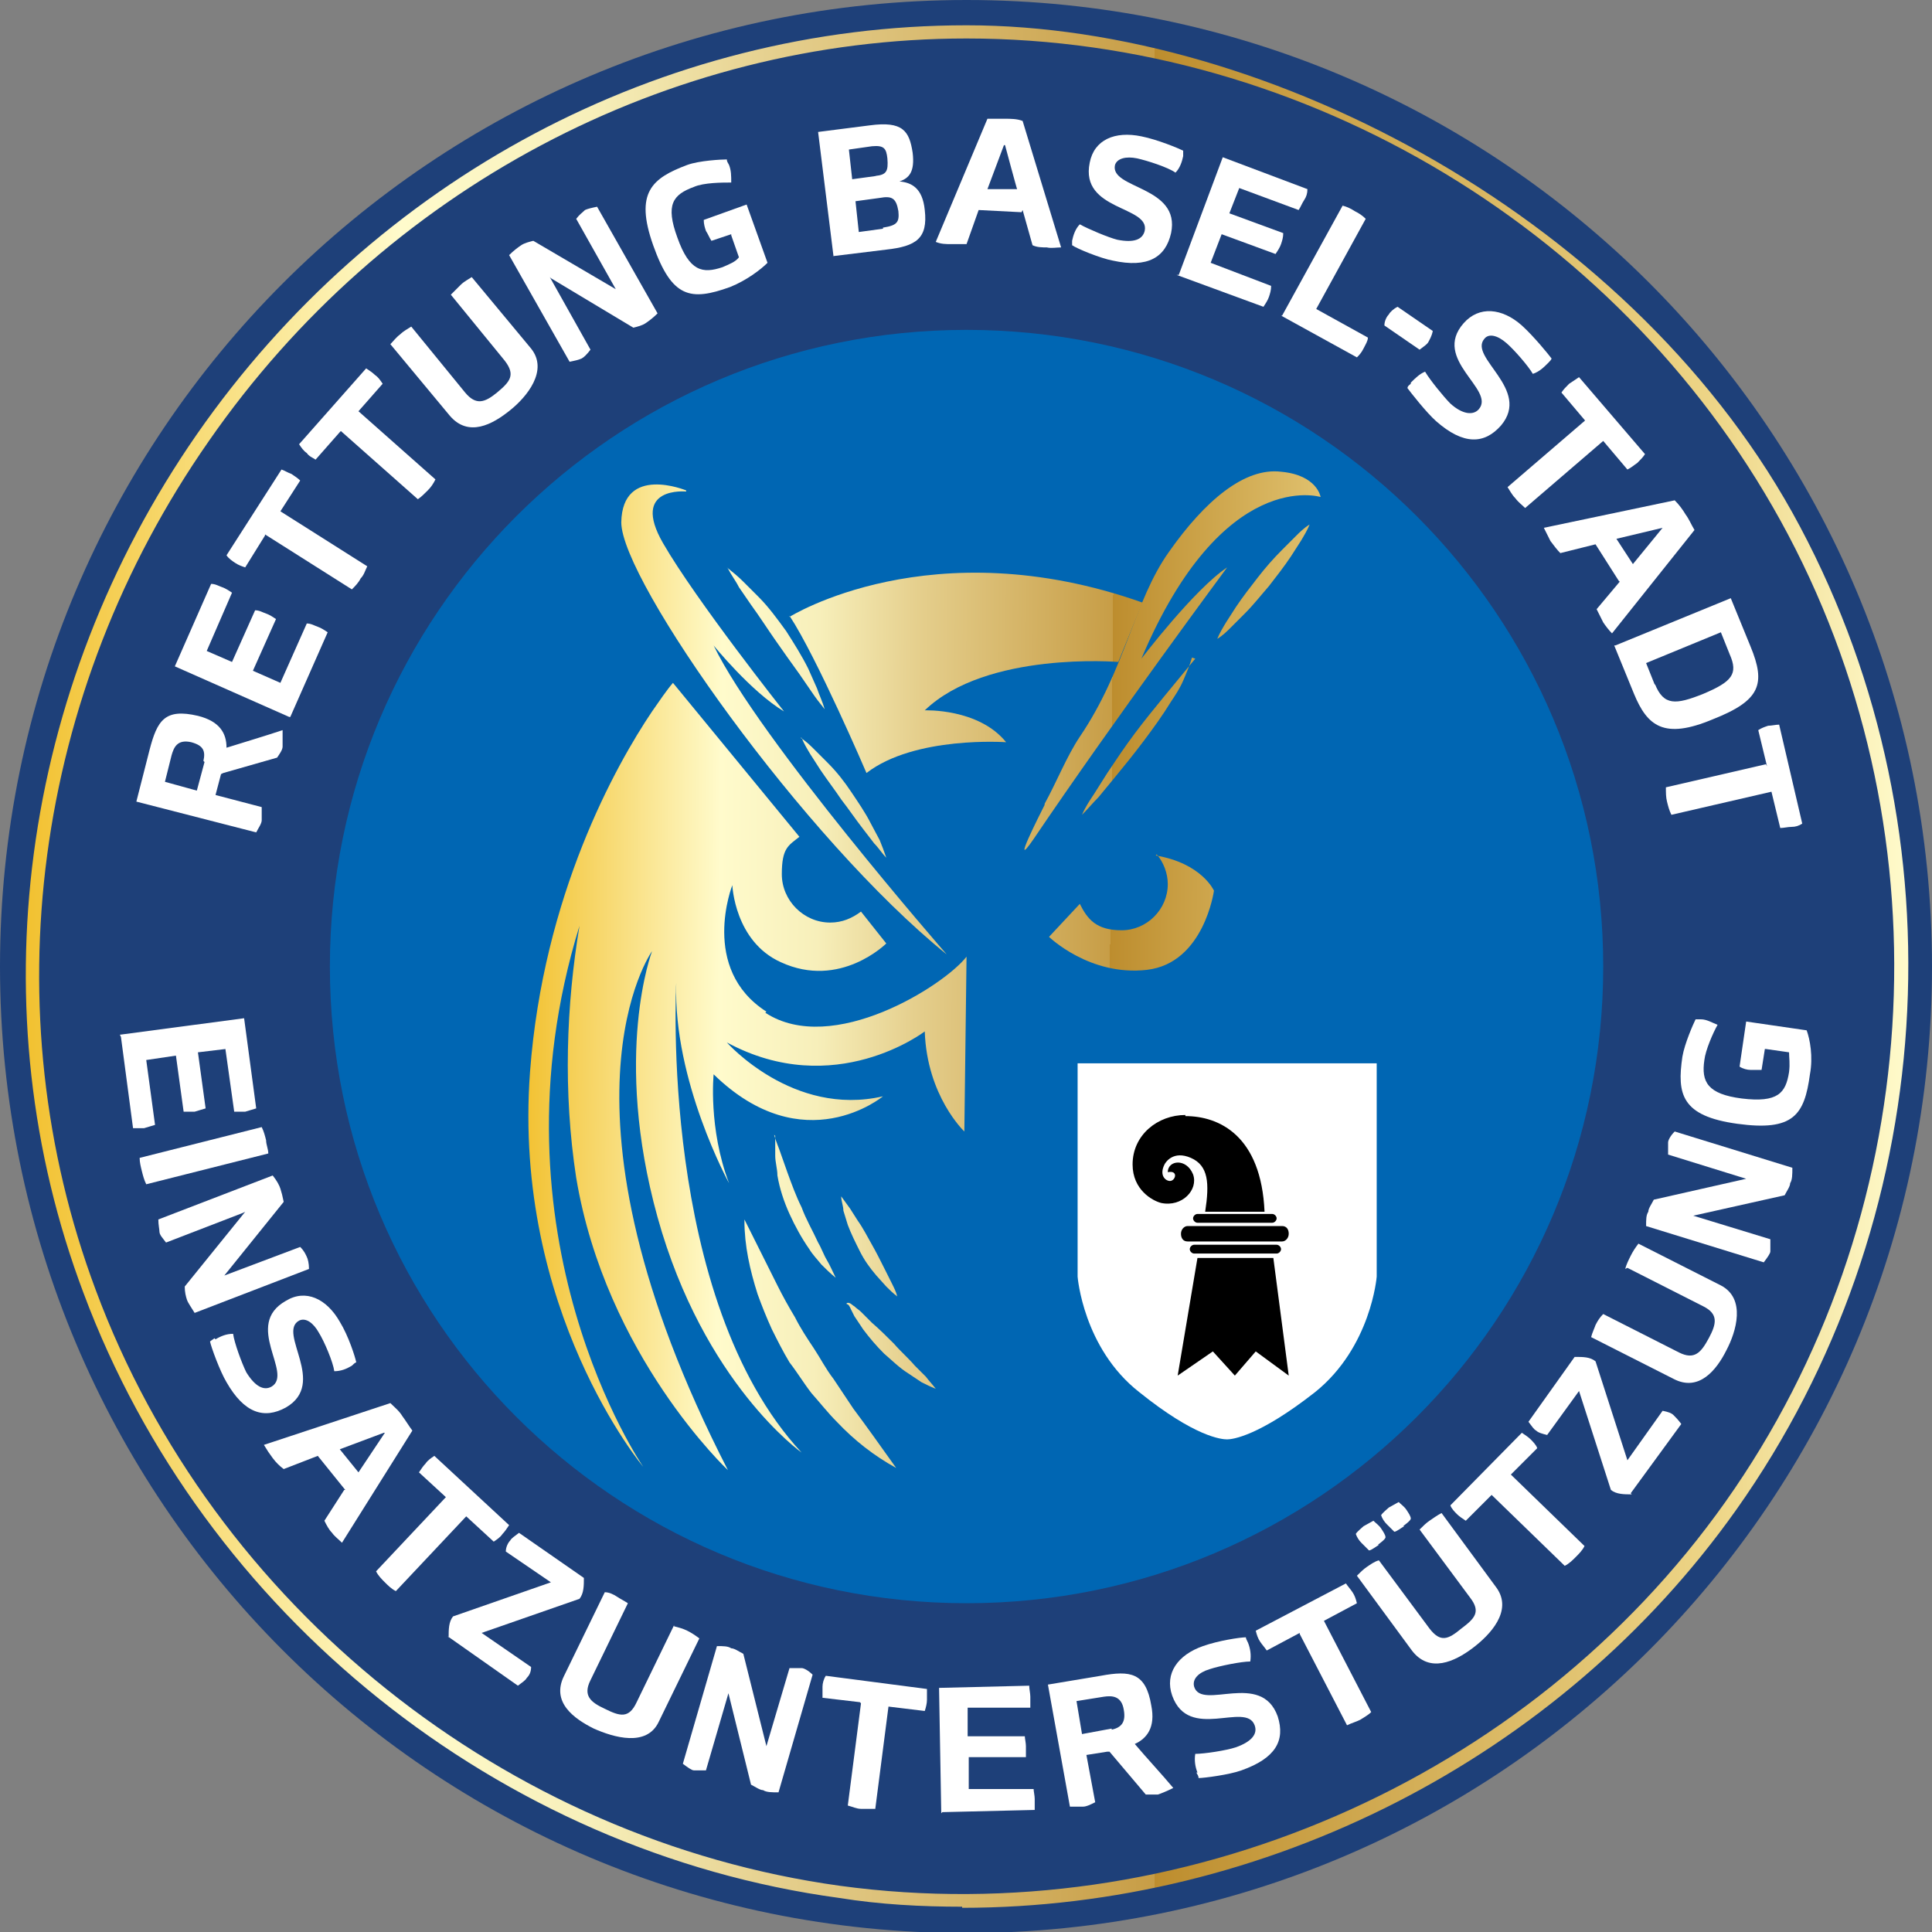 <?xml version="1.0" encoding="UTF-8"?>
<svg id="Ebene_1" xmlns="http://www.w3.org/2000/svg" version="1.1" xmlns:xlink="http://www.w3.org/1999/xlink" viewBox="0 0 175.7 175.7">
  <rect x="0" y="0" width="175.7" height="175.7" fill="#808080" stroke="none"/>
  <defs>
    <style>
      .st0 {
        fill: url(#Unbenannter_Verlauf_55);
      }

      .st1 {
        fill: #fff;
      }

      .st2 {
        fill: url(#Unbenannter_Verlauf_512);
      }

      .st3 {
        fill: url(#Unbenannter_Verlauf_54);
      }

      .st4 {
        fill: url(#Unbenannter_Verlauf_57);
      }

      .st5 {
        fill: url(#Unbenannter_Verlauf_56);
      }

      .st6 {
        fill: url(#Unbenannter_Verlauf_5);
      }

      .st7 {
        fill: url(#Unbenannter_Verlauf_513);
      }

      .st8 {
        fill: url(#Unbenannter_Verlauf_52);
      }

      .st9 {
        fill: url(#Unbenannter_Verlauf_53);
      }

      .st10 {
        fill: url(#Unbenannter_Verlauf_59);
      }

      .st11 {
        fill: #1e4079;
      }

      .st11, .st12, .st13 {
        fill-rule: evenodd;
      }

      .st14 {
        fill: url(#Unbenannter_Verlauf_510);
      }

      .st15 {
        fill: url(#Unbenannter_Verlauf_51);
      }

      .st16 {
        fill: url(#Unbenannter_Verlauf_511);
      }

      .st17 {
        fill: url(#Unbenannter_Verlauf_58);
      }

      .st13 {
        fill: #0066b3;
      }
    </style>
    <linearGradient id="Unbenannter_Verlauf_5" data-name="Unbenannter Verlauf 5" x1="2.3" y1="87.9" x2="173.5" y2="87.9" gradientUnits="userSpaceOnUse">
      <stop offset="0" stop-color="#f2c130"/>
      <stop offset=".2" stop-color="#fffbcc"/>
      <stop offset=".3" stop-color="#f7efba"/>
      <stop offset=".4" stop-color="#e5cf8d"/>
      <stop offset=".6" stop-color="#c79d46"/>
      <stop offset=".6" stop-color="#bd8d2e"/>
      <stop offset=".9" stop-color="#eed688"/>
      <stop offset="1" stop-color="#fffbcc"/>
    </linearGradient>
    <linearGradient id="Unbenannter_Verlauf_51" data-name="Unbenannter Verlauf 5" x1="47.9" y1="61" x2="136.7" y2="61.7" xlink:href="#Unbenannter_Verlauf_5"/>
    <linearGradient id="Unbenannter_Verlauf_52" data-name="Unbenannter Verlauf 5" x1="47.9" y1="59.5" x2="136.7" y2="60.2" xlink:href="#Unbenannter_Verlauf_5"/>
    <linearGradient id="Unbenannter_Verlauf_53" data-name="Unbenannter Verlauf 5" x1="47.9" y1="66.5" x2="136.7" y2="67.2" xlink:href="#Unbenannter_Verlauf_5"/>
    <linearGradient id="Unbenannter_Verlauf_54" data-name="Unbenannter Verlauf 5" x1="48" y1="52.5" x2="136.8" y2="53.1" xlink:href="#Unbenannter_Verlauf_5"/>
    <linearGradient id="Unbenannter_Verlauf_55" data-name="Unbenannter Verlauf 5" x1="47.6" y1="97.7" x2="136.4" y2="98.4" xlink:href="#Unbenannter_Verlauf_5"/>
    <linearGradient id="Unbenannter_Verlauf_56" data-name="Unbenannter Verlauf 5" x1="47.7" y1="82.5" x2="136.5" y2="83.2" xlink:href="#Unbenannter_Verlauf_5"/>
    <linearGradient id="Unbenannter_Verlauf_57" data-name="Unbenannter Verlauf 5" x1="47.9" y1="65.3" x2="136.7" y2="65.9" xlink:href="#Unbenannter_Verlauf_5"/>
    <linearGradient id="Unbenannter_Verlauf_58" data-name="Unbenannter Verlauf 5" x1="47.8" y1="72.4" x2="136.6" y2="73" xlink:href="#Unbenannter_Verlauf_5"/>
    <linearGradient id="Unbenannter_Verlauf_59" data-name="Unbenannter Verlauf 5" x1="47.4" y1="122" x2="136.2" y2="122.6" xlink:href="#Unbenannter_Verlauf_5"/>
    <linearGradient id="Unbenannter_Verlauf_510" data-name="Unbenannter Verlauf 5" x1="47.5" y1="109.5" x2="136.3" y2="110.1" xlink:href="#Unbenannter_Verlauf_5"/>
    <linearGradient id="Unbenannter_Verlauf_511" data-name="Unbenannter Verlauf 5" x1="47.4" y1="122.1" x2="136.2" y2="122.8" xlink:href="#Unbenannter_Verlauf_5"/>
    <linearGradient id="Unbenannter_Verlauf_512" data-name="Unbenannter Verlauf 5" x1="47.5" y1="113.1" x2="136.3" y2="113.8" xlink:href="#Unbenannter_Verlauf_5"/>
    <linearGradient id="Unbenannter_Verlauf_513" data-name="Unbenannter Verlauf 5" x1="47.9" y1="57.8" x2="136.7" y2="58.5" xlink:href="#Unbenannter_Verlauf_5"/>
  </defs>
  <g>
    <path class="st11" d="M87.9,0C136.4,0,175.7,39.3,175.7,87.9s-39.3,87.9-87.9,87.9S0,136.4,0,87.9,39.3,0,87.9,0h0Z"/>
    <path class="st6" d="M87.5,173.4c-3.7,0-7.5-.2-11.2-.8-30.9-4.2-57.8-25.8-68.7-55C-2.1,91.9,1.8,62.7,17.9,39.5,34.1,16.2,60.2,2.3,87.9,2.3s61.1,17.9,75.8,45.6c15,28.2,12.7,63.3-5.8,89.4-16.1,22.7-42.9,36.2-70.4,36.2ZM87.9,3.5c-27.2,0-53,13.7-68.9,36.6C3,63-.8,91.9,8.7,117.3c10.7,28.8,37.3,50,67.7,54.2,30.9,4.2,62.5-9.5,80.5-34.9,18.2-25.7,20.4-60.2,5.7-88C148.1,21.2,118.8,3.5,87.9,3.5Z"/>
    <g>
      <path class="st13" d="M87.9,30c32,0,57.9,25.9,57.9,57.9s-25.9,57.9-57.9,57.9-57.9-25.9-57.9-57.9,25.9-57.9,57.9-57.9h0Z"/>
      <g>
        <path class="st1" d="M98,96.7v19.4s.5,6.5,5.6,10.5c5.1,4.1,7.5,4.3,8,4.3s2.9-.3,8-4.3c5.1-4.1,5.6-10.5,5.6-10.5v-19.4h-27.3Z"/>
        <g>
          <path class="st12" d="M107.8,101.5c3.1,0,6.9,1.8,7.2,8.7-1.2,0-3.9,0-5.4,0,.4-2.6.3-4.2-1.3-4.9-1.6-.7-2.3.4-2.4.6-.5,1,.1,1.5.5,1.5.5,0,.8-1-.2-.8,0-1.1,1.7-1.3,2.3.2.5,1.4-1,3-2.9,2.6-.8-.2-2.6-1.2-2.6-3.5,0-2.7,2.3-4.5,4.8-4.5h0Z"/>
          <path class="st12" d="M108.9,110.4h6.8c.2,0,.4.2.4.4h0c0,.2-.2.4-.4.4h-6.8c-.2,0-.4-.2-.4-.4h0c0-.2.2-.4.4-.4h0Z"/>
          <path class="st12" d="M108.6,113.2h7.5c.2,0,.4.2.4.4h0c0,.2-.2.4-.4.4h-7.5c-.2,0-.4-.2-.4-.4h0c0-.2.2-.4.4-.4h0Z"/>
          <path class="st12" d="M108,111.5h8.6c.4,0,.6.3.6.7h0c0,.4-.3.7-.6.7h-8.6c-.4,0-.6-.3-.6-.7h0c0-.4.3-.7.6-.7h0Z"/>
          <polygon class="st12" points="108.9 114.4 115.8 114.4 117.2 125.1 114.2 122.9 112.3 125.1 110.3 122.9 107.1 125.1 108.9 114.4 108.9 114.4"/>
        </g>
      </g>
      <g>
        <path class="st15" d="M71.8,56.1s12.9-8.1,32.1-1.3l-2.2,5.4s-12-1-17.6,4.4c0,0,4.9-.2,7.4,2.9,0,0-8.3-.6-12.7,2.8,0,0-4.5-10.5-7-14.3Z"/>
        <path class="st8" d="M95,73.1c1.1-2,2-4.3,3.2-6.1,4.2-6.2,4.9-12.3,8.1-16.8,3.3-4.7,6.9-7.7,10.2-7.3,3.3.3,3.6,2.3,3.6,2.3,0,0-8.9-2.8-16.3,14.7,0,0,4.8-6.3,7.8-8.3,0,0-10.3,13.9-17.6,24.7-2.2,3.2.6-2.3,1-3.1Z"/>
        <path class="st9" d="M108.4,59.8c-.2.7-.5,1.4-.8,2.1-.3.7-.7,1.3-1.1,1.9-.8,1.3-1.6,2.4-2.5,3.6-.9,1.2-1.8,2.3-2.7,3.4l-1.4,1.7c-.5.5-1,1.1-1.5,1.6.3-.7.7-1.3,1.1-1.9l1.2-1.9c.8-1.2,1.6-2.4,2.5-3.6.9-1.2,1.8-2.3,2.7-3.4.5-.6.9-1.1,1.4-1.7.5-.6.9-1.1,1.4-1.7Z"/>
        <path class="st3" d="M110.7,58.1c.2-.5.5-1,.8-1.5l.9-1.4c.6-.9,1.3-1.8,2-2.7.7-.9,1.4-1.7,2.2-2.5l1.2-1.2c.4-.4.8-.8,1.3-1.1-.2.5-.5,1-.8,1.5l-.9,1.4c-.6.9-1.3,1.8-2,2.7-.7.8-1.4,1.7-2.2,2.5l-1.2,1.2c-.4.4-.8.8-1.3,1.1Z"/>
        <path class="st0" d="M69.7,92c-6.1-3.9-3.1-11.5-3.1-11.5,0,0,.2,5.1,4.4,7,5.4,2.5,9.6-1.7,9.6-1.7l-2.3-2.9c-.8.6-1.7,1-2.8,1-2.4,0-4.4-2-4.4-4.4s.6-2.6,1.6-3.4l-11.5-14c-.6.7-1.2,1.6-1.9,2.6-3.3,4.9-9.9,16.7-11.1,32.8-1.6,21.7,10.3,35.9,10.3,35.9,0,0-14.5-21-5.8-49.2-1.2,7.2-1.5,15.1-.3,22.9,2.7,16.2,13.8,26.6,13.8,26.6-17-33.1-6.9-47.2-6.9-47.2,0,0-3.6,9.4.5,24.2,4.2,15.1,13.1,21.4,13.1,21.4-13-14-11.4-42.7-11.4-42.7-.3,8.9,4.8,18.2,4.8,18.2-1.9-5-1.4-9.9-1.4-9.9,8.2,8,15.4,2,15.4,2-8.2,1.9-14.2-4.9-14.2-4.9,9.8,5.3,18-1,18-1,.2,5.9,3.6,9.1,3.6,9.1l.2-15.9c-2,2.6-12.2,9.1-18.3,5.1Z"/>
        <path class="st5" d="M105.2,77.7c.6.7,1,1.7,1,2.7,0,2.3-1.9,4.2-4.2,4.2s-3.1-1-3.8-2.4l-2.8,3s3.7,3.6,8.9,3c5.2-.6,6.1-7.2,6.1-7.2,0,0-1.1-2.5-5.3-3.2Z"/>
        <path class="st4" d="M62.4,44.6s-5.8-2.4-5.9,2.9c0,5.3,16.6,28.8,29.6,39.3,0,0-17.1-19.6-21.2-28.1,0,0,3.4,4.2,6.4,6,0,0-8-10.1-11-15.3-3-5.2,2.1-4.7,2.1-4.7Z"/>
        <path class="st17" d="M72.8,67.1c.5.3.9.7,1.3,1.1l1.2,1.2c.8.8,1.5,1.7,2.1,2.6.6.9,1.3,1.9,1.8,2.9l.8,1.5c.2.5.4,1,.6,1.6-.4-.4-.7-.9-1.1-1.3l-1-1.3c-.7-.9-1.3-1.8-2-2.7-.6-.9-1.3-1.8-1.9-2.7l-.9-1.4c-.3-.5-.6-1-.8-1.5Z"/>
        <path class="st10" d="M67.7,110.9c1.2,2.4,2.1,4.2,3,6,.5,1,1,1.9,1.6,2.9.5,1,1.1,1.9,1.7,2.8.6.9,1.1,1.9,1.8,2.8.6.9,1.2,1.8,1.8,2.7,1.2,1.6,2.4,3.3,3.9,5.4-2-1.1-3.8-2.5-5.4-4.2-.8-.8-1.5-1.7-2.3-2.6-.7-.9-1.3-1.9-2-2.8-.6-1-1.1-2-1.6-3-.5-1.1-.9-2.1-1.3-3.2-.7-2.2-1.2-4.4-1.2-6.7Z"/>
        <path class="st14" d="M70.4,103.2c.2.7.4,1.1.6,1.7.2.6.4,1.1.6,1.7.4,1.1.8,2.2,1.3,3.2.4,1.1,1,2.1,1.5,3.2.3.5.5,1.1.8,1.6.3.5.5,1,.8,1.6-.5-.4-.9-.8-1.3-1.2-.4-.5-.8-.9-1.1-1.4-.7-1-1.3-2.1-1.8-3.2-.5-1.1-.9-2.3-1.1-3.5,0-.6-.2-1.2-.2-1.8,0-.6,0-1.2,0-1.8Z"/>
        <path class="st16" d="M77,118.5c.3-.1.5.2.7.3.2.2.4.3.6.5l1,1c.7.6,1.4,1.3,2,1.9.6.7,1.3,1.3,1.9,2l1,1c.3.4.6.7.9,1.1-.5-.2-.9-.4-1.3-.6l-1.2-.8c-.8-.5-1.5-1.2-2.2-1.8-.7-.7-1.3-1.4-1.9-2.2l-.8-1.2c-.1-.2-.2-.4-.3-.6-.1-.2-.2-.5-.4-.5Z"/>
        <path class="st2" d="M76.5,108.8c.3.4.5.7.8,1.1l.7,1.1c.5.7.9,1.5,1.3,2.2.4.7.8,1.5,1.2,2.3l.6,1.2c.2.4.4.8.5,1.2-.4-.3-.7-.6-1-.9l-.9-1c-.6-.7-1.1-1.4-1.5-2.2-.4-.8-.8-1.6-1.1-2.4l-.4-1.3c0-.4-.2-.9-.2-1.3Z"/>
        <path class="st7" d="M66.1,51.6c.5.4,1,.8,1.5,1.3l1.4,1.4c.9.9,1.7,2,2.5,3.1.7,1.1,1.4,2.2,2,3.4l.8,1.8c.2.6.5,1.2.7,1.9-.4-.5-.8-1-1.2-1.6l-1.1-1.6c-.8-1.1-1.5-2.1-2.2-3.1-.7-1-1.4-2.1-2.2-3.2l-1.1-1.6c-.3-.6-.7-1.1-1-1.7Z"/>
      </g>
    </g>
  </g>
  <g>
    <g>
      <path class="st1" d="M20.1,70.4l-.5,1.9,4.2,1.1c0,.5,0,.9,0,1.2,0,.3-.3.7-.5,1.1l-10.9-2.8,1.2-4.7c.7-2.7,1.4-3.8,4.4-3.1,2,.5,2.6,1.6,2.6,2.9,1.6-.5,3.6-1.1,5.1-1.6,0,.6,0,1.2,0,1.5,0,.3-.3.7-.5,1l-4.9,1.4ZM18.5,69.2c.2-.9,0-1.4-1.1-1.7-1.3-.3-1.6.5-1.8,1.2l-.6,2.4,2.9.8.7-2.6Z"/>
      <path class="st1" d="M26.3,65.2l-10.4-4.6,3.3-7.5c.4,0,.7.2,1,.3.3.1.6.3.9.5l-2.3,5.3,2.3,1,2.1-4.7c.4,0,.7.2,1,.3.3.1.6.3.9.5l-2.1,4.7,2.5,1.1,2.4-5.4c.4,0,.7.2,1,.3.3.1.6.3.9.5l-3.4,7.7Z"/>
      <path class="st1" d="M24.1,48.7l-1.8,2.9c-.3-.1-.6-.2-.9-.4-.3-.2-.6-.4-.8-.7l5-7.8c.3.1.6.3.9.4.3.2.6.4.8.6l-1.8,2.8,7.9,5c-.2.4-.3.8-.6,1.1-.2.4-.5.7-.8,1l-7.9-5Z"/>
      <path class="st1" d="M30.9,39.3l-2.2,2.5c-.3-.2-.6-.3-.8-.6-.3-.2-.5-.5-.7-.8l6.1-6.9c.3.2.6.4.8.6.3.2.5.5.7.8l-2.2,2.5,7,6.2c-.2.4-.4.7-.7,1-.3.3-.6.6-.9.8l-7-6.2Z"/>
      <path class="st1" d="M41,26.8c.3-.3.6-.6.9-.9.3-.3.7-.5,1-.7l5.4,6.5c1.6,2-.4,4.4-1.9,5.6-1.6,1.3-3.8,2.5-5.5.5l-5.4-6.5c.3-.3.5-.6.9-.9.3-.3.7-.5,1-.7l4.9,6c1,1.2,1.8.9,2.9,0,1.2-1,1.7-1.6.7-2.9l-4.9-6Z"/>
      <path class="st1" d="M50,25.2l3.7,6.6c-.3.4-.6.7-.8.8-.2.1-.6.2-1.1.3l-5.5-9.7c.4-.4.8-.7,1.1-.9.3-.2.7-.3,1.1-.4l7.5,4.4-3.6-6.4c.3-.4.6-.6.8-.8.2-.1.6-.2,1.1-.3l5.5,9.7c-.4.4-.8.7-1.1.9-.3.2-.7.3-1.1.4l-7.5-4.5Z"/>
      <path class="st1" d="M66.5,21.3l-1.8.6c-.2-.3-.3-.6-.5-.9-.1-.3-.2-.6-.2-1l3.9-1.4,1.9,5.3c-.6.6-1.9,1.6-3.4,2.2-3.6,1.3-5.3,1-7-3.8-1.7-4.8-.1-6.1,3.1-7.3,1.1-.4,3.1-.5,3.6-.5,0,.2.1.3.2.5.2.5.2,1,.2,1.6-.8,0-2.5,0-3.4.4-1.9.7-2.6,1.6-1.5,4.6,1.1,3.1,2.3,3.3,4.1,2.7.7-.3,1.2-.5,1.5-.9l-.7-2Z"/>
      <path class="st1" d="M75.8,23.3l-1.4-11.3,4.7-.6c3-.4,3.6.5,3.9,2.5.2,1.7-.3,2.3-1.2,2.6h0c1.1.1,2.1.6,2.3,2.6.3,2.6-.8,3.3-3.5,3.6l-4.9.6ZM79.6,16c1-.1,1.2-.4,1.1-1.6-.1-.9-.3-1.2-1.4-1.1l-2.1.3.3,2.7,2.2-.3ZM80.3,20.7c1.3-.2,1.5-.5,1.4-1.5-.2-1.2-.6-1.4-1.7-1.2l-2.2.3.3,2.8,2.2-.3Z"/>
      <path class="st1" d="M92.9,19.3l-3.9-.2-1.1,3.1c-.5,0-.9,0-1.4,0-.5,0-.9,0-1.4-.2l4.7-11.2c.5,0,1.1,0,1.6,0,.5,0,1.1,0,1.6.2l3.5,11.5c-.4,0-.9.1-1.3,0-.4,0-.9,0-1.3-.2l-.9-3.2ZM91.3,13.2h0s-1.5,4-1.5,4h2.7c0,.1-1.1-4-1.1-4Z"/>
      <path class="st1" d="M97.5,21.9c.1-.5.3-1.1.7-1.5.7.4,2.6,1.2,3.4,1.4,1.5.3,2.3,0,2.5-.8.5-2.3-5.9-1.8-5-6.2.4-2.1,2.3-2.9,4.7-2.4,1.5.3,3.4,1.1,3.8,1.3,0,.2,0,.3,0,.5-.1.5-.3,1.1-.7,1.5-.7-.5-2.6-1.1-3.5-1.3-1-.2-1.8,0-2,.6-.5,2.2,6,1.9,5.1,6.2-.5,2.2-2.1,3.2-5.3,2.5-1.1-.2-3.3-1.1-3.7-1.4,0-.2,0-.3,0-.5Z"/>
      <path class="st1" d="M107.2,25l4-10.7,7.7,2.9c0,.4-.1.7-.3,1s-.3.6-.5.9l-5.4-2-.9,2.3,4.9,1.8c0,.4-.1.7-.2,1s-.3.6-.5.9l-4.9-1.8-1,2.6,5.5,2.1c0,.4-.1.7-.2,1s-.3.6-.5.9l-7.9-2.9Z"/>
      <path class="st1" d="M116.6,28.7l5.5-10c.4.1.8.3,1.1.5.4.2.7.4,1,.7l-4.5,8.2,4.7,2.6c0,.3-.2.6-.4,1s-.4.6-.6.8l-6.9-3.8Z"/>
      <path class="st1" d="M125.9,29.6c0-.4.2-.8.4-1,.1-.2.4-.5.8-.7l3.2,2.2c-.1.5-.3.8-.4,1-.1.2-.4.4-.8.7l-3.2-2.2Z"/>
      <path class="st1" d="M128.3,34.8c.4-.4.8-.8,1.3-1,.4.7,1.7,2.3,2.3,2.9,1.1,1,2.1,1.1,2.6.5,1.5-1.8-4.3-4.5-1.4-7.8,1.4-1.6,3.5-1.4,5.3.2,1.1,1,2.4,2.6,2.7,3,0,.1-.2.3-.3.4-.4.4-.8.8-1.4,1-.4-.7-1.7-2.2-2.4-2.8-.8-.7-1.6-.9-2-.4-1.5,1.7,4.3,4.6,1.5,7.9-1.5,1.7-3.4,1.8-5.9-.4-.9-.8-2.3-2.6-2.6-3,0-.2.2-.3.3-.4Z"/>
      <path class="st1" d="M144.2,38.3l-2.2-2.6c.2-.3.4-.5.7-.8.3-.2.6-.4.9-.6l6,7c-.2.3-.4.5-.7.8-.3.2-.5.4-.9.6l-2.2-2.6-7.1,6.1c-.3-.3-.6-.5-.9-.9-.3-.3-.5-.7-.7-1l7.1-6.1Z"/>
      <path class="st1" d="M147.2,52.8l-2.1-3.3-3.2.8c-.3-.3-.6-.7-.9-1.1-.2-.4-.4-.8-.6-1.2l11.9-2.5c.4.4.7.8,1,1.3.3.4.5.9.8,1.4l-7.5,9.4c-.3-.3-.6-.7-.8-1-.2-.4-.4-.8-.6-1.2l2.1-2.5ZM151.2,48h0c0,0-4.2,1-4.2,1l1.5,2.3,2.7-3.3Z"/>
      <path class="st1" d="M146.9,58.7l10.5-4.3,1.8,4.4c1.4,3.4.9,4.9-3.4,6.6-4.5,1.9-6,.6-7.2-2.3l-1.8-4.4ZM150.5,62.2c.8,2,1.9,1.9,4.4.9,2.6-1.1,3.2-1.8,2.4-3.6l-.8-2-6.8,2.8.8,2Z"/>
      <path class="st1" d="M160.7,69.7l-.8-3.3c.3-.2.6-.3.9-.4.3,0,.7-.1,1-.1l2.1,9c-.3.2-.6.3-1,.3-.3,0-.7.1-1,.1l-.8-3.3-9.1,2.1c-.2-.4-.3-.8-.4-1.2s-.1-.8-.1-1.3l9.1-2.1Z"/>
    </g>
    <g>
      <path class="st1" d="M10.9,94.1l11.3-1.5,1.1,8.2c-.3.1-.7.2-1,.3-.3,0-.7,0-1,0l-.8-5.7-2.5.3.7,5.1c-.3.1-.7.2-1,.3-.3,0-.7,0-1,0l-.7-5.1-2.7.4.8,5.9c-.3.1-.7.2-1,.3-.3,0-.7,0-1,0l-1.1-8.3Z"/>
      <path class="st1" d="M23.8,102.5c.2.4.3.8.4,1.2,0,.4.2.8.2,1.2l-11.1,2.8c-.2-.4-.3-.8-.4-1.2-.1-.4-.2-.8-.2-1.2l11.1-2.8Z"/>
      <path class="st1" d="M22.1,110.3l-7,2.7c-.3-.4-.6-.7-.6-1,0-.2-.1-.6-.1-1.1l10.4-4c.4.5.6.9.7,1.2s.2.7.3,1.2l-5.4,6.7,6.9-2.6c.4.4.5.7.6.9s.2.6.2,1.1l-10.4,4c-.3-.5-.6-.9-.7-1.2-.1-.3-.2-.7-.2-1.2l5.5-6.8Z"/>
      <path class="st1" d="M19.6,121.8c.5-.3,1-.5,1.6-.5.1.8.8,2.7,1.2,3.5.8,1.3,1.6,1.7,2.3,1.3,2-1.2-2.6-5.6,1.3-7.8,1.8-1.1,3.7-.2,4.9,1.9.8,1.3,1.4,3.2,1.5,3.7-.1,0-.3.2-.4.3-.5.3-1,.5-1.6.5-.1-.8-.9-2.7-1.4-3.5-.5-.9-1.2-1.4-1.8-1.1-2,1.1,2.6,5.7-1.2,7.9-2,1.1-3.8.5-5.4-2.3-.6-1-1.4-3.2-1.5-3.7.1-.1.3-.2.4-.3Z"/>
      <path class="st1" d="M31.4,135.5l-2.5-3.1-3.1,1.2c-.4-.3-.7-.6-1-1s-.5-.7-.8-1.2l11.5-3.8c.4.4.8.7,1.1,1.2.3.4.6.9.9,1.3l-6.4,10.2c-.3-.3-.7-.6-.9-.9-.3-.3-.5-.7-.7-1.1l1.8-2.8ZM34.9,130.3h0c0,0-4,1.5-4,1.5l1.7,2.1,2.4-3.6Z"/>
      <path class="st1" d="M40.6,136.2l-2.5-2.3c.2-.3.4-.6.6-.8.2-.3.5-.5.8-.7l6.8,6.3c-.2.3-.4.6-.6.8-.2.3-.5.5-.8.7l-2.5-2.3-6.4,6.8c-.4-.2-.7-.5-1-.8-.3-.3-.6-.6-.8-1l6.4-6.8Z"/>
      <path class="st1" d="M40.8,148.9c0-.7,0-1.4.4-1.9l8.9-3.1-4.1-2.8c0-.4.2-.8.4-1,.1-.2.4-.4.8-.7l5.9,4.1c0,.7,0,1.4-.4,1.9l-8.9,3.1,4.5,3.1c0,.5-.2.8-.4,1-.1.2-.4.4-.8.7l-6.4-4.5Z"/>
      <path class="st1" d="M61.3,147.9c.4.1.8.2,1.2.4.4.2.7.4,1.1.7l-3.7,7.6c-1.1,2.3-4.1,1.4-5.9.6-1.8-.9-3.9-2.4-2.7-4.8l3.7-7.6c.4,0,.8.2,1.1.4s.7.4,1,.6l-3.4,7c-.7,1.4,0,2,1.3,2.6,1.4.7,2.2.9,2.9-.6l3.4-7Z"/>
      <path class="st1" d="M66.3,153.8l-2.1,7.2c-.5,0-.9,0-1.1,0-.2,0-.6-.3-1-.6l3.1-10.7c.6,0,1,0,1.3.2.3,0,.7.3,1.1.5l2.1,8.4,2.1-7.1c.5,0,.9,0,1.1,0,.2,0,.6.2,1,.6l-3.1,10.7c-.6,0-1.1,0-1.4-.2-.3,0-.7-.3-1.1-.5l-2.1-8.5Z"/>
      <path class="st1" d="M78.2,154.8l-3.4-.4c0-.3,0-.7,0-1,0-.3.1-.7.3-1l9.2,1.2c0,.4,0,.7,0,1,0,.3-.1.7-.2,1l-3.3-.4-1.2,9.3c-.4,0-.8,0-1.3,0-.4,0-.8-.2-1.2-.3l1.2-9.3Z"/>
      <path class="st1" d="M85.6,164.9l-.2-11.4,8.2-.2c0,.3.1.7.1,1,0,.3,0,.7,0,1h-5.7c0,.1,0,2.6,0,2.6h5.2c0,.2.1.6.1.9,0,.3,0,.7,0,1h-5.2c0,.1,0,2.9,0,2.9h5.9c0,.2.1.6.1.9s0,.7,0,1l-8.4.2Z"/>
      <path class="st1" d="M100.7,159.3l-1.9.3.8,4.3c-.4.2-.8.4-1.1.4-.3,0-.7,0-1.2,0l-2-11.1,4.8-.8c2.7-.5,4.1-.3,4.6,2.7.4,2-.4,3-1.5,3.5,1.1,1.3,2.5,2.8,3.5,4-.6.3-1.1.5-1.4.6-.3,0-.7,0-1.1,0l-3.3-3.9ZM101.1,157.3c.9-.2,1.3-.7,1.1-1.8-.2-1.3-1.1-1.3-1.8-1.2l-2.5.4.5,3,2.7-.5Z"/>
      <path class="st1" d="M108.9,161.2c-.2-.5-.3-1.1-.2-1.7.8,0,2.8-.3,3.7-.6,1.4-.5,2-1.2,1.7-2-.8-2.2-6,1.5-7.5-2.7-.7-2,.5-3.7,2.8-4.5,1.4-.5,3.4-.8,3.9-.8,0,.1.1.3.2.5.2.5.3,1.1.2,1.7-.8,0-2.8.4-3.7.7-1,.3-1.6.9-1.4,1.6.7,2.2,6.1-1.5,7.6,2.7.7,2.2-.2,3.8-3.3,4.9-1.1.4-3.4.7-3.9.7,0-.2-.1-.3-.2-.5Z"/>
      <path class="st1" d="M118.2,148.5l-3,1.6c-.2-.3-.4-.5-.6-.8-.2-.3-.3-.6-.4-1l8.2-4.3c.2.3.4.5.6.8.2.3.3.6.4,1l-3,1.6,4.3,8.3c-.3.3-.7.5-1,.7-.4.2-.8.3-1.2.5l-4.3-8.3Z"/>
      <path class="st1" d="M129.1,139.1c.3-.3.6-.6.9-.8.3-.2.7-.5,1.1-.7l5,6.8c1.5,2.1-.6,4.3-2.2,5.5-1.6,1.2-3.9,2.3-5.5.2l-5-6.8c.3-.3.6-.6.9-.8s.7-.5,1.1-.6l4.6,6.2c1,1.3,1.7,1,2.9,0,1.2-.9,1.8-1.5.8-2.8l-4.6-6.2ZM125.4,140.5c-.2.1-.7.5-.9.5-.2-.2-.5-.5-.7-.7-.2-.2-.4-.5-.5-.8.1-.2.6-.6.7-.7.2-.1.7-.4.9-.5.2.2.5.4.7.7s.4.6.4.8c0,.2-.6.6-.7.7ZM127.7,138.8c-.2.1-.7.5-.9.5-.2-.2-.5-.5-.7-.7-.2-.2-.4-.5-.5-.8.1-.2.6-.6.7-.7.2-.1.7-.4.9-.5.2.2.5.4.7.7s.4.6.4.8c0,.2-.6.6-.7.7Z"/>
      <path class="st1" d="M135.7,135.9l-2.4,2.4c-.3-.2-.6-.4-.8-.6s-.5-.5-.6-.8l6.5-6.6c.3.2.6.4.8.6.2.2.5.5.6.8l-2.4,2.4,6.7,6.5c-.2.4-.5.7-.8,1-.3.3-.6.6-1,.8l-6.7-6.5Z"/>
      <path class="st1" d="M148.4,135.9c-.7,0-1.4,0-1.9-.4l-2.9-9-2.9,4c-.4-.1-.8-.2-1-.4-.2-.1-.4-.4-.7-.8l4.2-5.9c.8,0,1.4,0,1.9.4l2.9,9,3.2-4.5c.5.1.8.2,1,.4.2.2.4.4.7.8l-4.6,6.3Z"/>
      <path class="st1" d="M147.8,115.4c.1-.4.3-.8.5-1.2.2-.4.4-.7.7-1.1l7.5,3.8c2.3,1.2,1.4,4.2.5,5.9-.9,1.8-2.5,3.8-4.8,2.6l-7.5-3.8c.1-.4.3-.8.4-1.1.2-.4.4-.7.7-1l6.9,3.5c1.4.7,2,0,2.7-1.3.7-1.3.9-2.2-.5-2.9l-6.9-3.5Z"/>
      <path class="st1" d="M153.8,110.5l7.2,2.2c0,.5,0,.9,0,1.1,0,.2-.3.6-.6,1l-10.7-3.3c0-.6,0-1,.2-1.3,0-.3.3-.7.5-1.1l8.4-1.9-7.1-2.2c0-.5,0-.9,0-1.1,0-.2.2-.6.6-1l10.7,3.3c0,.6,0,1.1-.2,1.4,0,.3-.3.7-.5,1.1l-8.5,1.9Z"/>
      <path class="st1" d="M160.5,95.4l-.3,1.9c-.3,0-.7,0-1,0-.3,0-.7-.1-1-.3l.6-4.1,5.5.8c.3.8.6,2.4.3,4-.5,3.7-1.5,5.2-6.6,4.5-5.1-.7-5.5-2.7-5-6.1.2-1.2,1-3,1.2-3.4.2,0,.3,0,.5,0,.5,0,1,.3,1.5.5-.4.7-1.1,2.3-1.2,3.2-.3,2,.3,3.1,3.4,3.5,3.3.4,4-.5,4.3-2.4.1-.8,0-1.3,0-1.8l-2.1-.3Z"/>
    </g>
  </g>
</svg>